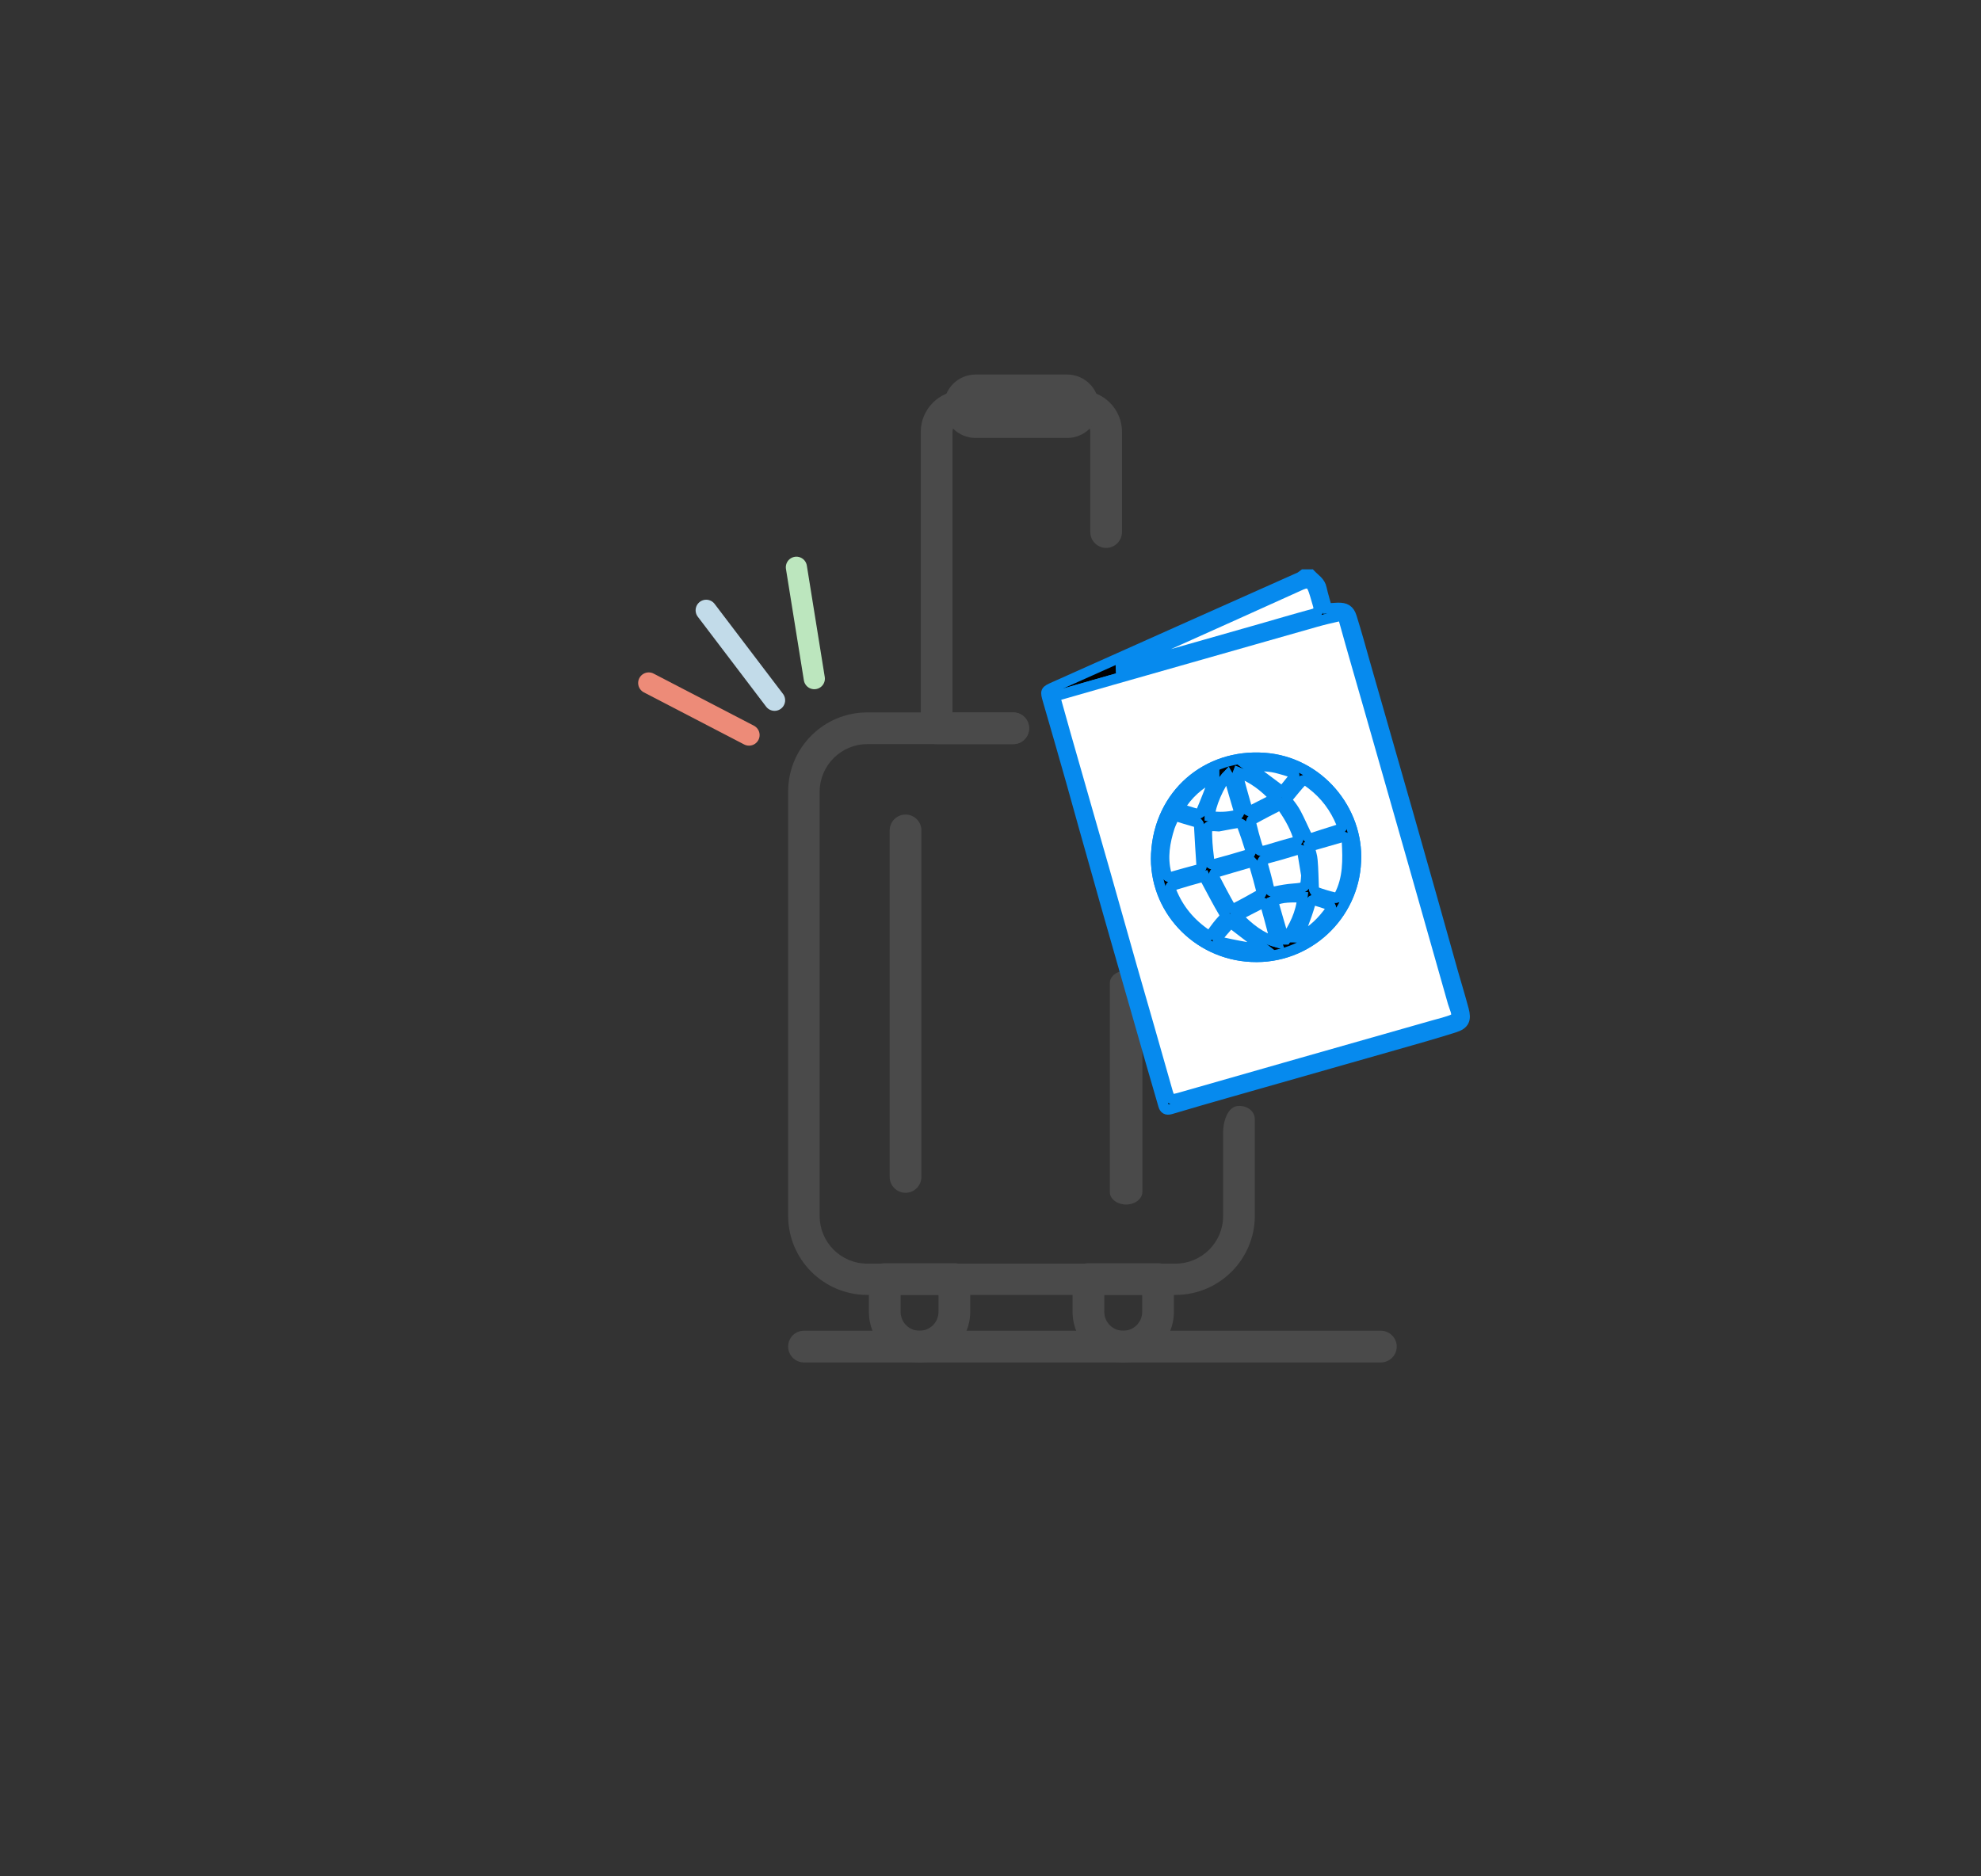 <?xml version="1.0" encoding="utf-8"?>
<!-- Generator: Adobe Illustrator 27.5.0, SVG Export Plug-In . SVG Version: 6.00 Build 0)  -->
<svg version="1.1" id="_x3C_Layer_x3E_" xmlns="http://www.w3.org/2000/svg" xmlns:xlink="http://www.w3.org/1999/xlink" x="0px"
	 y="0px" viewBox="0 0 96.19 91.11" style="enable-background:new 0 0 96.19 91.11;" xml:space="preserve">
<rect x="0" y="0" width="96.19" height="91.11" fill="#333333" stroke="none"/>
<style type="text/css">
	.st0{fill:#FFFFFF;}
	.st1{fill:#FFDDAF;}
	.st2{fill:#F3F0FF;}
	.st3{fill:#ECE8FF;}
	.st4{fill:#FAE8DC;}
	.st5{fill:#F0EFFF;}
	.st6{fill:#B9B6EC;}
	.st7{fill:#D9D4F9;}
	.st8{fill:#FFCB80;}
	.st9{fill:#E4DEFF;}
	.st10{fill:#E0DCF7;}
	.st11{opacity:0.5;}
	.st12{opacity:0.4;}
	.st13{fill:#F2F1FF;}
	.st14{fill:#F1EEFF;}
	.st15{fill:#FFB46A;}
	.st16{fill:#403672;}
	.st17{fill:#F14E3F;}
	.st18{fill:#FF6A51;}
	.st19{fill:#2D265C;}
	.st20{fill:#FAC6B0;}
	.st21{fill:#FB9071;}
	.st22{fill:#22263F;}
	.st23{fill:#2A2C4B;}
	.st24{fill:#8980ED;}
	.st25{fill:#262F36;}
	.st26{fill:#F3BAA3;}
	.st27{fill:#FFBE61;}
	.st28{fill:#FF9F51;}
	.st29{fill:#7671DB;}
	.st30{fill:#E5E6F0;}
	.st31{fill:#BBD9B9;}
	.st32{fill:#D1E6D0;}
	.st33{fill:#A4CDA2;}
	.st34{fill:#8EC18B;}
	.st35{fill:#B4B5D6;}
	.st36{fill:#F66569;}
	.st37{fill:#4D4D80;}
	.st38{fill:#6667AA;}
	.st39{fill:#8484BB;}
	.st40{fill:#E7F1F9;}
	.st41{fill:#D8E6FF;}
	.st42{opacity:0.7;fill:#97BBFF;}
	.st43{fill:#DBE9FF;}
	.st44{opacity:0.5;fill:#BEDBFF;}
	.st45{fill:#BECDFF;}
	.st46{fill:#0B3563;}
	.st47{fill:#96BFF7;}
	.st48{fill:#FF8632;}
	.st49{fill:#FF7B35;}
	.st50{fill:#10477B;}
	.st51{fill:#EE5F19;}
	.st52{fill:#FFAD73;}
	.st53{fill:#FB9E38;}
	.st54{fill:#E55F00;}
	.st55{fill:#6B97F5;}
	.st56{fill:#4680E0;}
	.st57{fill:#083057;}
	.st58{fill:#0D458D;}
	.st59{fill:#1E3865;}
	.st60{fill:#F38E4E;}
	.st61{fill:#FFE0C5;}
	.st62{fill:#2D3554;}
	.st63{fill:#D3E0FF;}
	.st64{fill:#25468E;}
	.st65{fill:#F18018;}
	.st66{fill:#FF902B;}
	.st67{opacity:0.5;fill:#EF7100;}
	.st68{fill:#2C5CB3;}
	.st69{fill:#E6EEFF;}
	.st70{fill:#FF9123;}
	.st71{fill:#F9BA85;}
	.st72{opacity:0.5;fill:#F0B889;}
	.st73{fill:#A8C1FF;}
	.st74{fill:#8DAEF0;}
	.st75{fill:#3D0046;}
	.st76{fill:#9F0070;}
	.st77{fill:#4A4A4A;}
	.st78{fill:#068AEE;}
	.st79{fill:#068AEE;stroke:#068AEE;stroke-width:0.5;stroke-miterlimit:10;}
	.st80{fill:#4A4A4A;stroke:#4A4A4A;stroke-width:0.25;stroke-miterlimit:10;}
	.st81{fill:#ED8B78;stroke:#ED8B78;stroke-width:0.25;stroke-miterlimit:10;}
	.st82{fill:#C2DBE9;}
	.st83{fill:#BCE6BE;}
	.st84{fill:#ED8B78;}
	.st85{fill:none;stroke:#ED8B78;stroke-width:2;stroke-linecap:round;stroke-miterlimit:10;}
	.st86{fill:none;stroke:#C2DBE9;stroke-width:2;stroke-linecap:round;stroke-miterlimit:10;}
	.st87{fill:none;stroke:#BCE6BE;stroke-width:2;stroke-linecap:round;stroke-miterlimit:10;}
	.st88{fill:none;stroke:#ED8B78;stroke-linecap:round;stroke-miterlimit:10;}
	.st89{fill:none;stroke:#BCE6BE;stroke-linecap:round;stroke-miterlimit:10;}
	.st90{fill:none;stroke:#ED8B78;stroke-miterlimit:10;}
	.st91{fill:#464646;}
	.st92{fill:#3168CC;}
	.st93{stroke:#068AEE;stroke-width:0.5;stroke-miterlimit:10;}
	.st94{fill:#FFFFFF;stroke:#068AEE;stroke-width:0.5;stroke-miterlimit:10;}
	.st95{fill:none;stroke:#ED8B78;stroke-width:1.027;stroke-linecap:round;stroke-miterlimit:10;}
	.st96{fill:none;stroke:#C2DBE9;stroke-width:1.027;stroke-linecap:round;stroke-miterlimit:10;}
	.st97{fill:none;stroke:#BCE6BE;stroke-width:1.027;stroke-linecap:round;stroke-miterlimit:10;}
	.st98{fill:none;stroke:#3168CC;stroke-width:1.027;stroke-linecap:round;stroke-miterlimit:10;}
	.st99{fill:none;stroke:#ED8B78;stroke-width:0.567;stroke-linecap:round;stroke-miterlimit:10;}
	.st100{fill:none;stroke:#C2DBE9;stroke-width:0.567;stroke-miterlimit:10;}
	.st101{fill:none;stroke:#BCE6BE;stroke-width:0.567;stroke-linecap:round;stroke-miterlimit:10;}
	.st102{fill:none;stroke:#C2DBE9;stroke-width:0.665;stroke-linecap:round;stroke-miterlimit:10;}
</style>
<g>
	<path class="st77" d="M57.08,62.89H42.11c-2.12,0-3.84-1.72-3.84-3.84V38.44c0-2.12,1.72-3.84,3.84-3.84h7.09
		c0.42,0,0.77,0.34,0.77,0.77c0,0.42-0.34,0.77-0.77,0.77h-7.09c-1.27,0-2.31,1.04-2.31,2.31v20.61c0,1.27,1.03,2.31,2.31,2.31
		h14.97c1.27,0,2.31-1.03,2.31-2.31v-4.08c0-0.42,0.18-1.27,0.77-1.27c0.42,0,0.77,0.25,0.77,0.67v4.68
		C60.92,61.17,59.2,62.89,57.08,62.89z"/>
	<path class="st77" d="M49.2,36.14h-3.72c-0.42,0-0.77-0.34-0.77-0.77v-14.4c0-1.1,0.9-2,2-2h5.77c1.1,0,2,0.9,2,2v4.87
		c0,0.42-0.34,0.77-0.77,0.77c-0.42,0-0.77-0.34-0.77-0.77v-4.87c0-0.25-0.21-0.46-0.46-0.46h-5.77c-0.25,0-0.46,0.21-0.46,0.46
		V34.6h2.95c0.42,0,0.77,0.34,0.77,0.77C49.97,35.79,49.63,36.14,49.2,36.14z"/>
	<path class="st77" d="M51.82,21.27h-4.45c-0.85,0-1.54-0.69-1.54-1.54c0-0.85,0.69-1.54,1.54-1.54h4.45c0.85,0,1.54,0.69,1.54,1.54
		C53.36,20.58,52.67,21.27,51.82,21.27z"/>
	<path class="st77" d="M44.65,66.17c-1.36,0-2.46-1.1-2.46-2.46v-1.59c0-0.42,0.34-0.77,0.77-0.77h3.38c0.42,0,0.77,0.34,0.77,0.77
		v1.59C47.11,65.07,46,66.17,44.65,66.17z M43.73,62.89v0.82c0,0.51,0.41,0.92,0.92,0.92c0.51,0,0.92-0.41,0.92-0.92v-0.82H43.73z"
		/>
	<path class="st77" d="M54.54,66.17c-1.36,0-2.46-1.1-2.46-2.46v-1.59c0-0.42,0.34-0.77,0.77-0.77h3.38c0.42,0,0.77,0.34,0.77,0.77
		v1.59C57,65.07,55.9,66.17,54.54,66.17z M53.62,62.89v0.82c0,0.51,0.41,0.92,0.92,0.92s0.92-0.41,0.92-0.92v-0.82H53.62z"/>
	<path class="st77" d="M43.97,57.93c-0.42,0-0.77-0.34-0.77-0.77V40.33c0-0.42,0.34-0.77,0.77-0.77c0.42,0,0.77,0.34,0.77,0.77
		v16.84C44.73,57.59,44.39,57.93,43.97,57.93z"/>
	<path class="st77" d="M54.68,58.5c-0.43,0-0.79-0.27-0.79-0.6V47.74c0-0.33,0.35-0.6,0.79-0.6c0.43,0,0.79,0.27,0.79,0.6V57.9
		C55.46,58.23,55.11,58.5,54.68,58.5z"/>
	<path class="st77" d="M67.04,66.17H39.04c-0.42,0-0.77-0.34-0.77-0.77s0.34-0.77,0.77-0.77h28.01c0.42,0,0.77,0.34,0.77,0.77
		S67.47,66.17,67.04,66.17z"/>
</g>
<g id="_x36_q3wZJ_00000017514162993098301720000006907506679717792658_">
	<g>
		<path class="st93" d="M63.64,27.9c0.2,0.21,0.47,0.36,0.53,0.68c0.07,0.32,0.17,0.63,0.26,0.97c0.18-0.01,0.35-0.02,0.53-0.03
			c0.37-0.01,0.56,0.1,0.67,0.45c0.23,0.74,0.44,1.49,0.65,2.24c0.71,2.49,1.43,4.98,2.14,7.47c0.72,2.52,1.43,5.05,2.14,7.58
			c0.17,0.59,0.35,1.18,0.51,1.78c0.13,0.48,0.03,0.71-0.45,0.86c-0.98,0.31-1.97,0.59-2.96,0.87c-2.7,0.77-5.41,1.54-8.11,2.31
			c-0.91,0.26-1.82,0.52-2.72,0.79c-0.19,0.05-0.29-0.01-0.34-0.19c-0.19-0.67-0.39-1.33-0.58-2c-0.41-1.42-0.81-2.84-1.22-4.26
			c-0.46-1.62-0.93-3.23-1.38-4.85c-0.44-1.54-0.87-3.09-1.3-4.63c-0.37-1.3-0.74-2.6-1.12-3.9c-0.14-0.49-0.15-0.48,0.32-0.69
			c2.04-0.91,4.09-1.83,6.13-2.74c1.92-0.86,3.84-1.71,5.76-2.57c0.07-0.03,0.13-0.09,0.2-0.14C63.4,27.9,63.52,27.9,63.64,27.9z
			 M51.24,33.81c0.01,0.08,0.01,0.11,0.02,0.14c0.33,1.15,0.65,2.31,0.98,3.46c0.45,1.58,0.91,3.16,1.36,4.75
			c0.45,1.59,0.9,3.18,1.35,4.77c0.56,1.98,1.13,3.96,1.7,5.94c0.16,0.57,0.15,0.58,0.75,0.41c1.92-0.55,3.85-1.1,5.77-1.65
			c2.14-0.61,4.29-1.22,6.43-1.83c0.28-0.08,0.57-0.15,0.85-0.25c0.26-0.09,0.31-0.2,0.23-0.47c-0.04-0.13-0.09-0.25-0.13-0.38
			c-0.64-2.27-1.28-4.53-1.93-6.8c-0.71-2.51-1.43-5.02-2.15-7.53c-0.4-1.4-0.81-2.81-1.2-4.21c-0.05-0.19-0.15-0.25-0.32-0.22
			c-0.35,0.08-0.71,0.16-1.05,0.26c-3.31,0.94-6.63,1.89-9.94,2.83C53.06,33.29,52.16,33.54,51.24,33.81z M54.42,32.35
			c0,0.02,0.01,0.05,0.01,0.07c0.09-0.01,0.18-0.02,0.26-0.04c0.67-0.18,1.34-0.35,2-0.54c1.51-0.43,3.02-0.86,4.53-1.29
			c0.84-0.24,1.69-0.49,2.53-0.72c0.25-0.07,0.3-0.21,0.24-0.43c-0.07-0.23-0.13-0.47-0.21-0.7c-0.1-0.28-0.2-0.47-0.62-0.28
			c-2.14,0.97-4.28,1.93-6.42,2.89C55.97,31.66,55.19,32.01,54.42,32.35z"/>
		<path class="st94" d="M51.24,33.81c0.92-0.26,1.82-0.52,2.72-0.78c3.31-0.94,6.63-1.89,9.94-2.83c0.35-0.1,0.7-0.18,1.05-0.26
			c0.17-0.04,0.27,0.03,0.32,0.22c0.39,1.41,0.8,2.81,1.2,4.21c0.72,2.51,1.43,5.02,2.15,7.53c0.64,2.27,1.29,4.53,1.93,6.8
			c0.04,0.13,0.09,0.25,0.13,0.38c0.08,0.27,0.03,0.38-0.23,0.47c-0.28,0.1-0.57,0.17-0.85,0.25c-2.14,0.61-4.29,1.22-6.43,1.83
			c-1.92,0.55-3.85,1.1-5.77,1.65c-0.59,0.17-0.59,0.16-0.75-0.41c-0.56-1.98-1.13-3.96-1.7-5.94c-0.45-1.59-0.9-3.18-1.35-4.77
			c-0.45-1.58-0.91-3.16-1.36-4.75c-0.33-1.15-0.66-2.3-0.98-3.46C51.25,33.92,51.25,33.88,51.24,33.81z M65.84,41.84
			c0.13-2.47-1.79-4.84-4.45-5.03c-2.79-0.2-5.1,1.76-5.25,4.66c-0.13,2.63,1.95,4.88,4.63,5C63.49,46.6,65.74,44.47,65.84,41.84z"
			/>
		<path class="st94" d="M54.42,32.35c0.78-0.35,1.55-0.7,2.33-1.05c2.14-0.96,4.28-1.92,6.42-2.89c0.42-0.19,0.52,0,0.62,0.28
			c0.08,0.23,0.14,0.47,0.21,0.7c0.06,0.22,0.02,0.36-0.24,0.43c-0.85,0.23-1.69,0.48-2.53,0.72c-1.51,0.43-3.02,0.86-4.53,1.29
			c-0.67,0.19-1.33,0.36-2,0.54c-0.08,0.02-0.17,0.03-0.26,0.04C54.43,32.4,54.42,32.38,54.42,32.35z"/>
		<path class="st93" d="M65.84,41.84c-0.11,2.63-2.36,4.76-5.07,4.63c-2.68-0.12-4.76-2.37-4.63-5c0.15-2.9,2.46-4.87,5.25-4.66
			C64.05,37,65.97,39.38,65.84,41.84z M63.57,40.73c0.07-0.02,0.1-0.03,0.13-0.04c0.35-0.11,0.71-0.23,1.06-0.34
			c0.47-0.14,0.47-0.14,0.27-0.57c-0.01-0.02-0.02-0.05-0.03-0.07c-0.35-0.74-0.88-1.34-1.56-1.8c-0.05-0.04-0.19-0.03-0.23,0.02
			c-0.22,0.24-0.43,0.5-0.64,0.75c-0.09,0.1-0.08,0.2,0.01,0.31c0.13,0.16,0.26,0.34,0.35,0.52c0.17,0.32,0.31,0.66,0.47,0.98
			C63.46,40.59,63.53,40.66,63.57,40.73z M58.48,42.56c-0.51,0.14-1.01,0.29-1.5,0.42c-0.18,0.05-0.17,0.15-0.12,0.28
			c0.35,0.89,0.94,1.59,1.73,2.12c0.11,0.08,0.17,0.04,0.25-0.07c0.17-0.23,0.34-0.46,0.53-0.67c0.12-0.12,0.12-0.2,0.03-0.35
			c-0.27-0.47-0.53-0.96-0.79-1.44C58.56,42.76,58.52,42.65,58.48,42.56z M57.03,39.61c-0.07,0.17-0.17,0.36-0.24,0.55
			c-0.23,0.73-0.36,1.46-0.17,2.22c0.04,0.18,0.13,0.24,0.3,0.19c0.42-0.12,0.84-0.24,1.27-0.35c0.13-0.04,0.16-0.1,0.15-0.24
			c-0.05-0.6-0.09-1.2-0.11-1.8c-0.01-0.18-0.07-0.25-0.24-0.29C57.69,39.83,57.4,39.72,57.03,39.61z M63.58,41.11
			c0.06,0.26,0.14,0.47,0.16,0.68c0.03,0.44,0.03,0.88,0.06,1.32c0,0.08,0.05,0.2,0.11,0.22c0.29,0.1,0.59,0.19,0.9,0.27
			c0.07,0.02,0.2-0.03,0.23-0.09c0.44-0.84,0.42-1.74,0.37-2.65c-0.01-0.15-0.1-0.23-0.26-0.19C64.62,40.81,64.11,40.96,63.58,41.11
			z M60.78,41.88c-0.06,0.02-0.08,0.02-0.09,0.03c-0.56,0.16-1.12,0.32-1.67,0.49c-0.04,0.01-0.09,0.15-0.07,0.19
			c0.26,0.5,0.52,1,0.8,1.49c0.03,0.05,0.16,0.07,0.22,0.05c0.4-0.2,0.79-0.42,1.18-0.64c0.06-0.03,0.13-0.15,0.11-0.2
			c-0.1-0.42-0.22-0.83-0.34-1.24C60.89,41.97,60.82,41.93,60.78,41.88z M62.19,39.08c-0.47,0.24-0.92,0.46-1.36,0.7
			c-0.05,0.03-0.1,0.15-0.09,0.21c0.08,0.34,0.17,0.67,0.27,1c0.11,0.35,0.18,0.38,0.55,0.27c0.43-0.13,0.86-0.25,1.29-0.37
			c0.17-0.05,0.21-0.13,0.16-0.29C62.83,40.04,62.53,39.53,62.19,39.08z M59.18,40.13c-0.57-0.04-0.58-0.04-0.57,0.53
			c0.01,0.4,0.06,0.81,0.11,1.21c0.01,0.05,0.15,0.13,0.21,0.12c0.56-0.15,1.12-0.31,1.68-0.48c0.06-0.02,0.14-0.13,0.12-0.17
			c-0.13-0.43-0.27-0.85-0.43-1.27c-0.02-0.05-0.15-0.1-0.23-0.09C59.77,40.01,59.48,40.08,59.18,40.13z M63.43,42.51
			c-0.06-0.36-0.11-0.71-0.18-1.07c-0.03-0.17-0.13-0.21-0.3-0.15c-0.48,0.15-0.97,0.29-1.46,0.42c-0.18,0.05-0.21,0.13-0.17,0.29
			c0.1,0.36,0.2,0.71,0.28,1.08c0.05,0.2,0.15,0.26,0.35,0.22c0.28-0.06,0.56-0.11,0.85-0.13C63.38,43.11,63.38,43.12,63.43,42.51z
			 M59.61,37.65c-0.39,0.4-0.88,1.5-0.87,1.99c0.43,0.06,0.85,0.05,1.27-0.05c0.16-0.04,0.16-0.13,0.12-0.26
			c-0.15-0.49-0.28-0.99-0.43-1.48C59.69,37.78,59.65,37.72,59.61,37.65z M61.92,38.77c-0.55-0.6-1.12-1-1.79-1.25
			c-0.02,0.05-0.05,0.08-0.04,0.1c0.15,0.57,0.31,1.13,0.47,1.7c0.01,0.04,0.12,0.08,0.16,0.07C61.11,39.2,61.49,39,61.92,38.77z
			 M60.07,44.49c0.57,0.59,1.12,1.04,1.91,1.26c-0.07-0.21-0.13-0.36-0.18-0.52c-0.11-0.38-0.2-0.77-0.31-1.15
			c-0.03-0.12-0.06-0.3-0.26-0.2C60.86,44.08,60.48,44.28,60.07,44.49z M63.24,43.58c-0.52,0-0.99-0.03-1.43,0.18
			c0.19,0.64,0.36,1.25,0.54,1.86c0.03,0,0.05,0,0.08,0C62.83,45.01,63.17,44.37,63.24,43.58z M59.75,44.81
			c-0.16,0.19-0.35,0.39-0.51,0.6c-0.17,0.22-0.15,0.31,0.12,0.37c0.53,0.12,1.07,0.22,1.61,0.31c0.11,0.02,0.23-0.02,0.37-0.04
			C60.79,45.61,60.29,45.22,59.75,44.81z M58.95,37.69c-0.71,0.38-1.28,0.86-1.7,1.57c0.31,0.1,0.57,0.19,0.85,0.26
			c0.07,0.02,0.21-0.05,0.23-0.11c0.22-0.52,0.42-1.05,0.62-1.57C58.96,37.81,58.95,37.77,58.95,37.69z M62.99,45.52
			c0.08,0.01,0.11,0.02,0.13,0.01c0.64-0.29,1.11-0.79,1.51-1.35c0.03-0.04-0.03-0.19-0.07-0.21c-0.22-0.09-0.46-0.16-0.69-0.23
			c-0.14-0.04-0.2,0.01-0.24,0.16c-0.1,0.35-0.22,0.69-0.35,1.03C63.2,45.12,63.1,45.3,62.99,45.52z M60.66,37.24
			c0.54,0.41,1.06,0.8,1.6,1.2c0.17-0.21,0.34-0.42,0.52-0.64c0.11-0.14,0.07-0.25-0.1-0.3c-0.18-0.06-0.35-0.11-0.53-0.16
			C61.67,37.21,61.18,37.18,60.66,37.24z"/>
		<path class="st94" d="M63.57,40.73c-0.05-0.07-0.12-0.14-0.16-0.23c-0.16-0.33-0.3-0.66-0.47-0.98c-0.1-0.19-0.22-0.36-0.35-0.52
			c-0.1-0.11-0.1-0.21-0.01-0.31c0.21-0.25,0.41-0.51,0.64-0.75c0.04-0.04,0.18-0.05,0.23-0.02c0.68,0.46,1.2,1.05,1.56,1.8
			c0.01,0.02,0.02,0.05,0.03,0.07c0.2,0.43,0.2,0.42-0.27,0.57c-0.35,0.11-0.71,0.22-1.06,0.34C63.67,40.69,63.64,40.7,63.57,40.73z
			"/>
		<path class="st94" d="M58.48,42.56c0.04,0.09,0.08,0.2,0.14,0.3c0.26,0.48,0.51,0.97,0.79,1.44c0.08,0.14,0.08,0.22-0.03,0.35
			c-0.2,0.21-0.37,0.44-0.53,0.67c-0.07,0.1-0.13,0.14-0.25,0.07c-0.79-0.53-1.38-1.23-1.73-2.12c-0.05-0.13-0.07-0.24,0.12-0.28
			C57.47,42.84,57.96,42.7,58.48,42.56z"/>
		<path class="st94" d="M57.03,39.61c0.36,0.11,0.66,0.21,0.96,0.29c0.17,0.04,0.23,0.11,0.24,0.29c0.03,0.6,0.07,1.2,0.11,1.8
			c0.01,0.14-0.02,0.2-0.15,0.24c-0.42,0.11-0.85,0.23-1.27,0.35c-0.18,0.05-0.26-0.01-0.3-0.19c-0.19-0.76-0.06-1.5,0.17-2.22
			C56.86,39.97,56.96,39.78,57.03,39.61z"/>
		<path class="st94" d="M63.58,41.11c0.52-0.15,1.04-0.3,1.56-0.45c0.16-0.05,0.25,0.03,0.26,0.19c0.05,0.91,0.07,1.81-0.37,2.65
			c-0.03,0.06-0.16,0.11-0.23,0.09c-0.3-0.07-0.6-0.16-0.9-0.27c-0.06-0.02-0.1-0.14-0.11-0.22c-0.02-0.44-0.02-0.88-0.06-1.32
			C63.72,41.58,63.64,41.37,63.58,41.11z"/>
		<path class="st94" d="M60.78,41.88c0.04,0.04,0.11,0.09,0.13,0.15c0.12,0.41,0.24,0.83,0.34,1.24c0.01,0.06-0.05,0.17-0.11,0.2
			c-0.39,0.22-0.78,0.44-1.18,0.64c-0.05,0.03-0.19,0-0.22-0.05c-0.28-0.49-0.54-0.99-0.8-1.49c-0.02-0.04,0.03-0.18,0.07-0.19
			c0.56-0.17,1.12-0.33,1.67-0.49C60.7,41.91,60.72,41.9,60.78,41.88z"/>
		<path class="st94" d="M62.19,39.08c0.33,0.45,0.64,0.96,0.83,1.53c0.05,0.16,0.01,0.24-0.16,0.29c-0.43,0.11-0.86,0.24-1.29,0.37
			c-0.37,0.11-0.45,0.08-0.55-0.27c-0.1-0.33-0.19-0.66-0.27-1c-0.01-0.06,0.04-0.18,0.09-0.21C61.27,39.55,61.72,39.32,62.19,39.08
			z"/>
		<path class="st94" d="M59.18,40.13c0.3-0.05,0.59-0.12,0.89-0.16c0.07-0.01,0.21,0.04,0.23,0.09c0.16,0.42,0.3,0.84,0.43,1.27
			c0.01,0.04-0.07,0.16-0.12,0.17c-0.56,0.17-1.11,0.33-1.68,0.48c-0.06,0.02-0.2-0.07-0.21-0.12c-0.05-0.4-0.1-0.81-0.11-1.21
			C58.59,40.09,58.61,40.09,59.18,40.13z"/>
		<path class="st94" d="M63.43,42.51c-0.04,0.61-0.04,0.6-0.63,0.65c-0.28,0.02-0.57,0.07-0.85,0.13c-0.2,0.04-0.3-0.02-0.35-0.22
			c-0.08-0.36-0.18-0.72-0.28-1.08c-0.04-0.16-0.01-0.24,0.17-0.29c0.49-0.13,0.98-0.27,1.46-0.42c0.17-0.05,0.27-0.01,0.3,0.15
			C63.31,41.8,63.37,42.15,63.43,42.51z"/>
		<path class="st94" d="M59.61,37.65c0.04,0.07,0.08,0.13,0.1,0.2c0.14,0.49,0.28,0.99,0.43,1.48c0.04,0.13,0.04,0.23-0.12,0.26
			c-0.42,0.1-0.85,0.11-1.27,0.05C58.74,39.16,59.22,38.05,59.61,37.65z"/>
		<path class="st94" d="M61.92,38.77c-0.43,0.22-0.82,0.42-1.2,0.61c-0.04,0.02-0.15-0.03-0.16-0.07c-0.16-0.56-0.32-1.13-0.47-1.7
			c0-0.02,0.02-0.04,0.04-0.1C60.81,37.77,61.37,38.17,61.92,38.77z"/>
		<path class="st94" d="M60.07,44.49c0.41-0.21,0.78-0.41,1.16-0.6c0.2-0.1,0.23,0.08,0.26,0.2c0.11,0.38,0.21,0.77,0.31,1.15
			c0.04,0.16,0.1,0.31,0.18,0.52C61.2,45.53,60.65,45.08,60.07,44.49z"/>
		<path class="st94" d="M63.24,43.58c-0.07,0.79-0.4,1.43-0.81,2.04c-0.03,0-0.05,0-0.08,0c-0.18-0.61-0.36-1.22-0.54-1.86
			C62.25,43.55,62.72,43.58,63.24,43.58z"/>
		<path class="st94" d="M59.75,44.81c0.54,0.41,1.04,0.8,1.59,1.23c-0.14,0.02-0.26,0.06-0.37,0.04c-0.54-0.09-1.08-0.19-1.61-0.31
			c-0.27-0.06-0.29-0.14-0.12-0.37C59.4,45.2,59.59,45,59.75,44.81z"/>
		<path class="st94" d="M58.95,37.69c0,0.08,0.01,0.12,0,0.15c-0.2,0.53-0.4,1.05-0.62,1.57c-0.03,0.06-0.16,0.13-0.23,0.11
			c-0.28-0.07-0.54-0.16-0.85-0.26C57.67,38.55,58.24,38.07,58.95,37.69z"/>
		<path class="st94" d="M62.99,45.52c0.1-0.22,0.21-0.4,0.28-0.6c0.13-0.34,0.25-0.68,0.35-1.03c0.04-0.15,0.1-0.2,0.24-0.16
			c0.23,0.07,0.47,0.14,0.69,0.23c0.05,0.02,0.1,0.17,0.07,0.21c-0.4,0.56-0.87,1.05-1.51,1.35C63.1,45.53,63.08,45.52,62.99,45.52z
			"/>
		<path class="st94" d="M60.66,37.24c0.51-0.06,1.01-0.04,1.49,0.1c0.18,0.05,0.36,0.1,0.53,0.16c0.17,0.06,0.21,0.16,0.1,0.3
			c-0.17,0.22-0.35,0.43-0.52,0.64C61.72,38.04,61.21,37.65,60.66,37.24z"/>
	</g>
</g>
<g>
	<line class="st95" x1="31.5" y1="33.17" x2="36.37" y2="35.7"/>
	<line class="st96" x1="34.29" y1="29.64" x2="37.61" y2="34.01"/>
	<line class="st97" x1="38.67" y1="27.55" x2="39.54" y2="32.96"/>
</g>
</svg>
